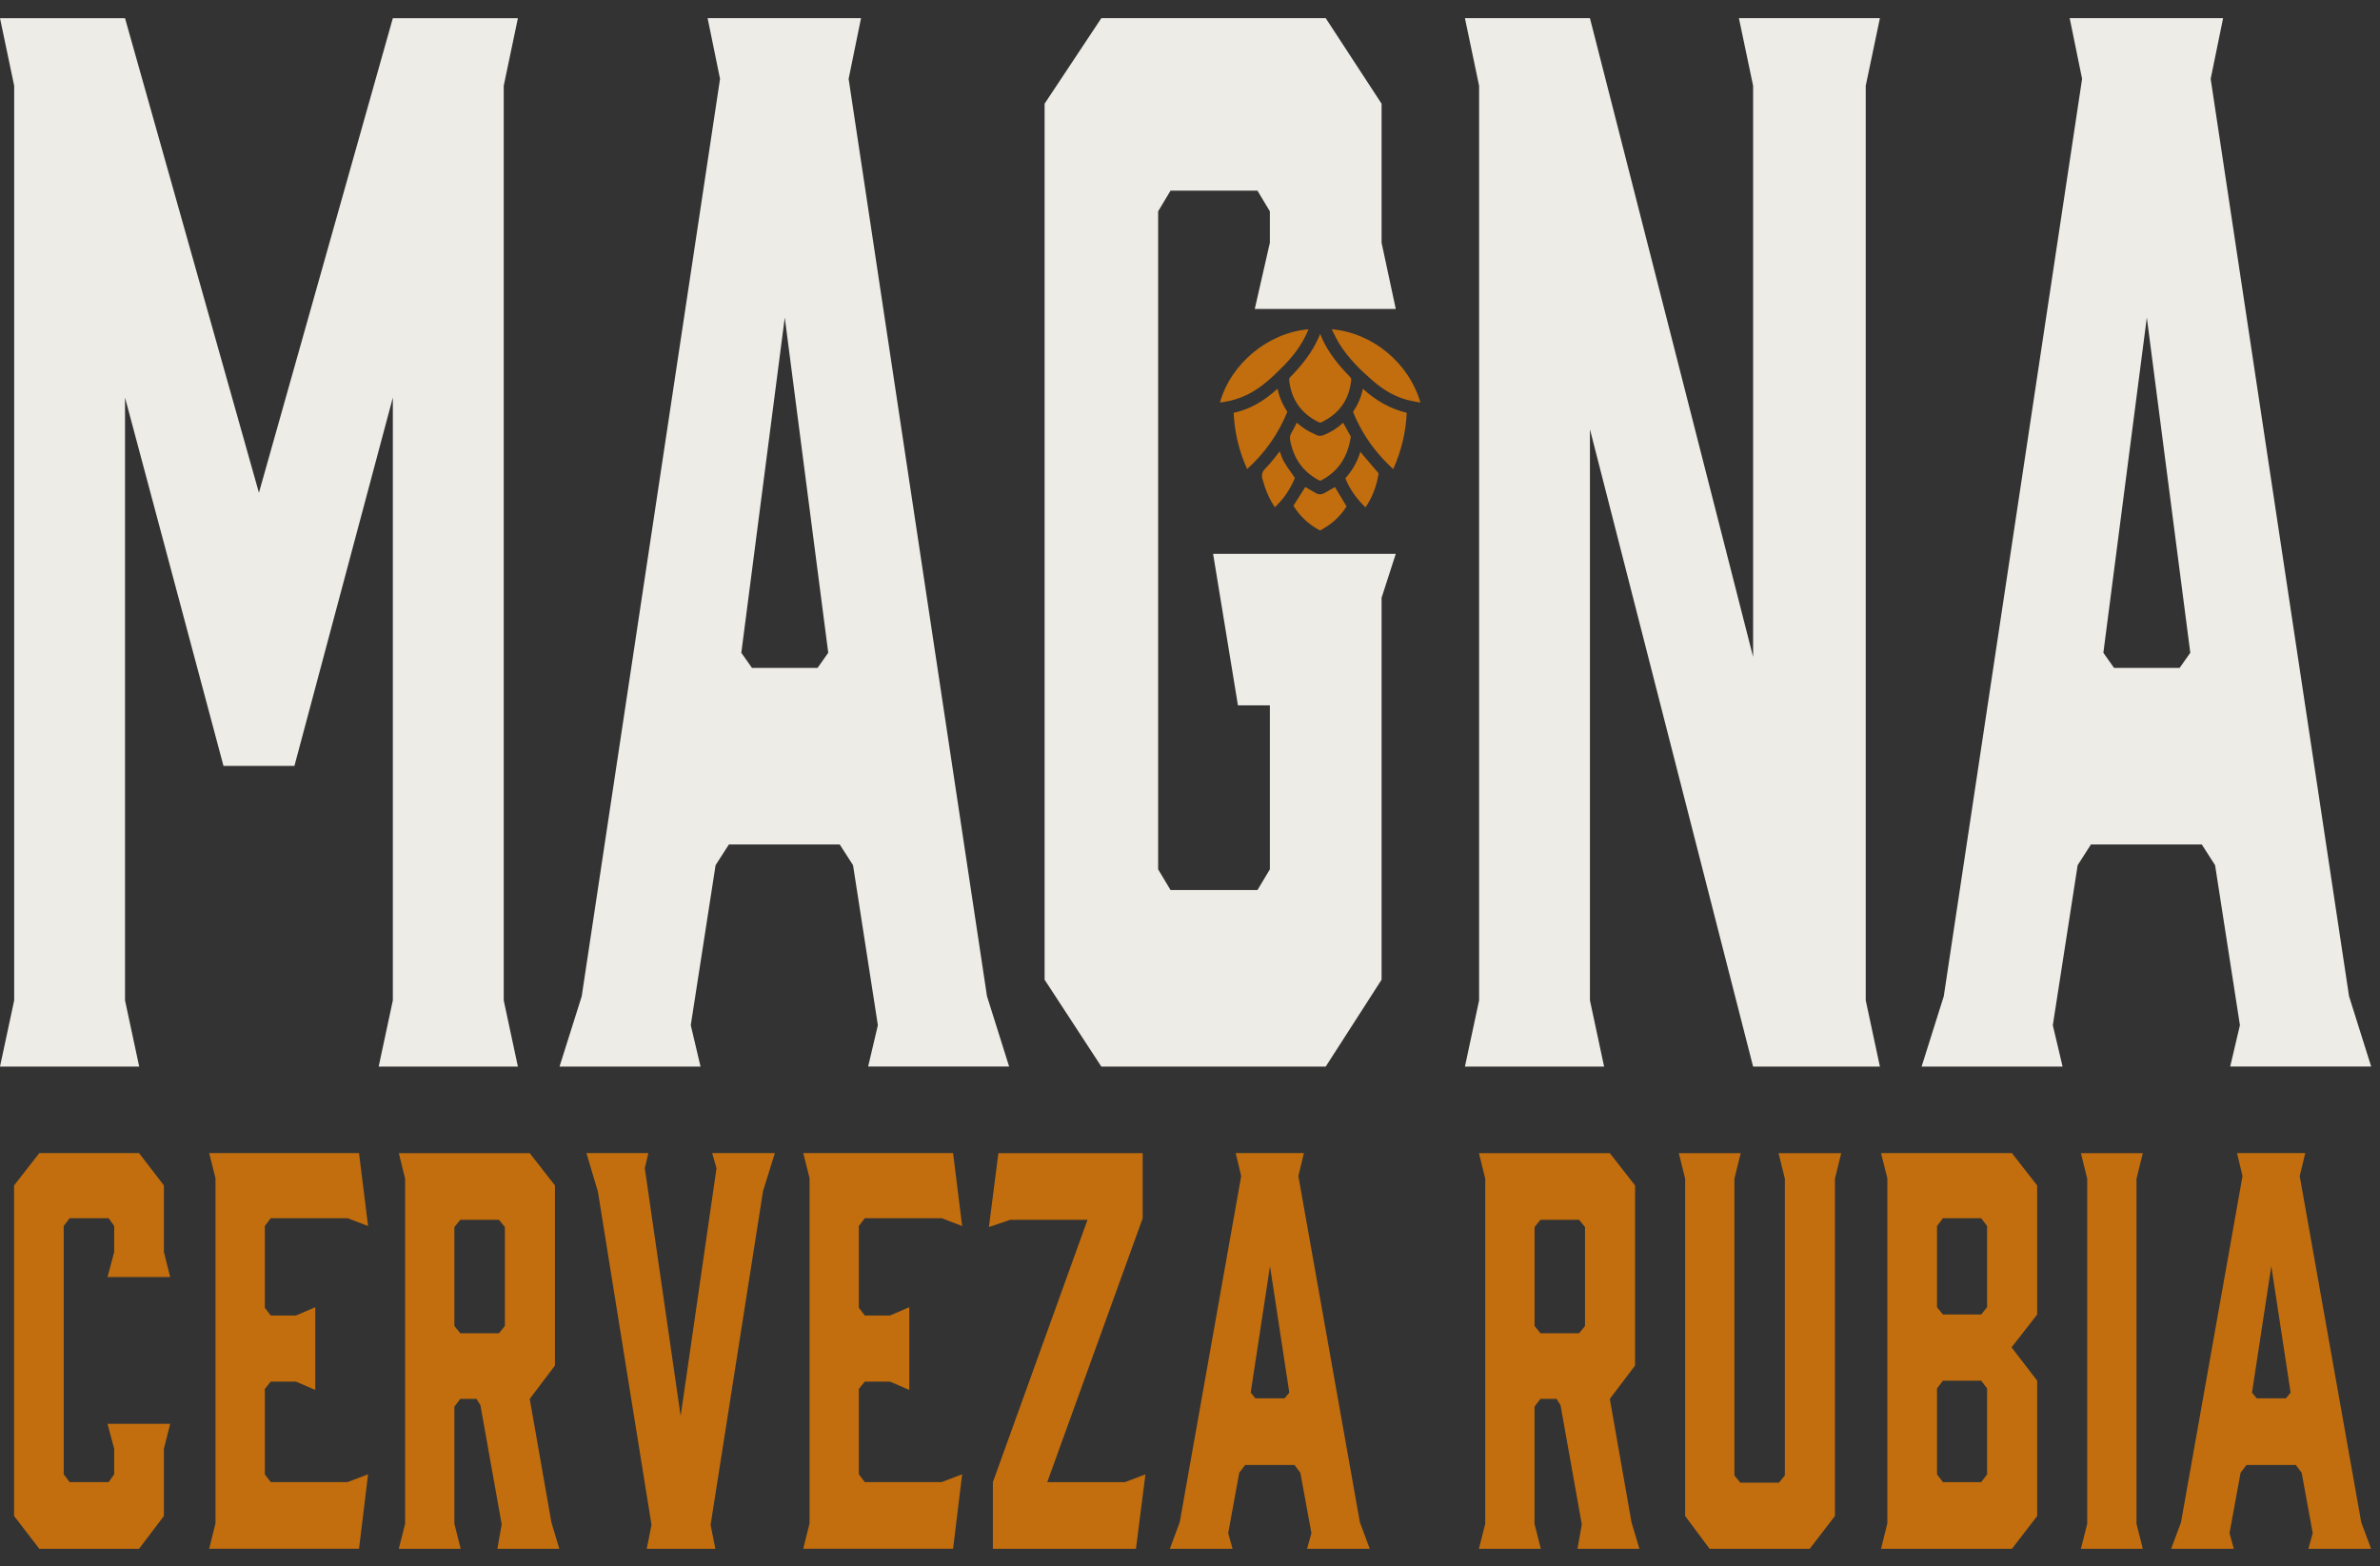 <svg width="117" height="77" viewBox="0 0 117 77" fill="none" xmlns="http://www.w3.org/2000/svg">
<rect x="0" y="0" width="117" height="77" fill="#333333" stroke="none"/>
<path d="M10.986 37.65L6.146 19.544V49.179L6.843 52.434H0L0.697 49.179V4.216L0 0.894H6.146L12.729 24.223L19.312 0.894H25.46L24.763 4.217V49.18L25.46 52.436H18.615L19.312 49.18V19.545L14.474 37.652H10.986V37.65Z" fill="#EEECE7"/>
<path d="M42.677 52.434L43.156 50.399L41.935 42.533L41.281 41.515H35.832L35.178 42.533L33.958 50.399L34.438 52.434H27.506L28.597 48.977L35.397 3.877L34.786 0.893H42.328L41.718 3.877L48.52 48.975L49.609 52.433H42.677V52.434ZM40.192 32.834L40.716 32.09L38.579 15.61L36.443 32.09L36.966 32.834H40.192Z" fill="#EEECE7"/>
<path d="M51.352 5.098L54.142 0.892H65.171L67.918 5.098V11.933L68.616 15.188H61.684L62.426 11.933V10.389L61.816 9.371H57.544L56.934 10.389V42.738L57.544 43.756H61.816L62.426 42.738V34.677H60.857L59.636 27.227H68.616L67.918 29.387V48.163L65.171 52.435H54.142L51.352 48.163V5.098Z" fill="#EEECE7"/>
<path d="M72.015 52.435L72.712 49.179V4.216L72.015 0.892H78.161L86.182 32.291V4.216L85.484 0.892H92.416L91.719 4.216V49.179L92.416 52.435H86.182L78.161 21.103V49.179L78.858 52.435H72.015Z" fill="#EEECE7"/>
<path d="M109.635 52.434L110.114 50.399L108.893 42.533L108.239 41.515H102.79L102.137 42.533L100.916 50.399L101.396 52.434H94.465L95.555 48.977L102.355 3.877L101.745 0.893H109.287L108.676 3.877L115.478 48.975L116.567 52.433H109.635V52.434ZM107.15 32.834L107.674 32.09L105.537 15.61L103.401 32.09L103.925 32.834H107.15Z" fill="#EEECE7"/>
<path d="M64.9 16.416C64.84 16.557 64.781 16.694 64.713 16.828C64.356 17.54 63.836 18.121 63.422 18.547C63.389 18.582 63.372 18.628 63.372 18.643C63.461 19.619 63.956 20.333 64.845 20.764C64.871 20.776 64.927 20.776 64.947 20.767C65.832 20.341 66.316 19.666 66.424 18.701C66.433 18.623 66.418 18.582 66.359 18.521C65.737 17.883 65.334 17.341 65.05 16.763C64.997 16.651 64.948 16.535 64.9 16.416Z" fill="#C26E0E"/>
<path d="M59.973 19.788C60.503 19.727 60.983 19.58 61.435 19.34C62.053 19.012 62.558 18.531 63.062 18.025C63.532 17.555 63.882 17.089 64.136 16.6C64.201 16.476 64.256 16.349 64.312 16.215C64.317 16.205 64.321 16.195 64.324 16.187C62.338 16.36 60.511 17.87 59.973 19.788Z" fill="#C26E0E"/>
<path d="M65.53 16.311C65.628 16.511 65.72 16.701 65.828 16.878C66.304 17.651 66.966 18.268 67.49 18.721C68.047 19.202 68.604 19.511 69.191 19.663C69.366 19.709 69.544 19.74 69.733 19.773C69.764 19.78 69.796 19.785 69.828 19.792C69.264 17.839 67.471 16.359 65.466 16.186C65.49 16.228 65.51 16.27 65.53 16.311Z" fill="#C26E0E"/>
<path d="M62.804 19.109C62.102 19.75 61.412 20.13 60.646 20.296C60.693 21.267 60.91 22.174 61.308 23.058C62.182 22.27 62.844 21.328 63.28 20.256C63.28 20.251 63.273 20.228 63.265 20.215C63.063 19.902 62.923 19.59 62.838 19.263C62.828 19.212 62.816 19.162 62.804 19.109Z" fill="#C26E0E"/>
<path d="M66.535 20.299C66.881 21.136 67.369 21.898 67.988 22.563C68.118 22.704 68.257 22.839 68.398 22.975C68.428 23.004 68.46 23.034 68.49 23.064C68.895 22.152 69.112 21.243 69.154 20.294C68.353 20.097 67.646 19.709 67.001 19.111C66.911 19.525 66.759 19.886 66.539 20.206C66.517 20.237 66.516 20.249 66.535 20.299Z" fill="#C26E0E"/>
<path d="M65.058 21.395C64.977 21.427 64.848 21.448 64.748 21.402C64.503 21.291 64.31 21.19 64.139 21.08C64.014 21 63.899 20.905 63.788 20.812C63.773 20.801 63.759 20.789 63.744 20.777C63.734 20.797 63.726 20.819 63.716 20.839C63.649 20.984 63.579 21.134 63.491 21.273C63.414 21.395 63.397 21.509 63.431 21.679C63.606 22.563 64.061 23.192 64.827 23.605C64.883 23.637 64.915 23.635 64.982 23.599C65.794 23.16 66.261 22.461 66.406 21.465C66.283 21.233 66.158 21.009 66.031 20.782C65.747 21.047 65.42 21.252 65.058 21.395Z" fill="#C26E0E"/>
<path d="M63.585 24.863C63.909 25.385 64.339 25.786 64.871 26.067C64.881 26.074 64.913 26.074 64.923 26.067C65.071 25.981 65.246 25.877 65.401 25.762C65.72 25.522 65.994 25.221 66.195 24.893L65.625 23.945L65.547 23.989C65.398 24.073 65.248 24.158 65.1 24.244C64.963 24.319 64.821 24.321 64.689 24.245L64.167 23.941L64.102 24.044C63.931 24.314 63.755 24.587 63.585 24.863Z" fill="#C26E0E"/>
<path d="M62.223 23.012C62.041 23.191 62.001 23.341 62.071 23.587C62.226 24.132 62.418 24.565 62.671 24.937C63.112 24.52 63.442 24.035 63.655 23.493C63.65 23.501 63.644 23.478 63.63 23.458C63.574 23.372 63.514 23.288 63.454 23.204C63.339 23.044 63.22 22.875 63.12 22.698C63.035 22.548 62.978 22.383 62.922 22.223C62.916 22.211 62.913 22.198 62.91 22.188C62.858 22.254 62.806 22.32 62.755 22.388C62.588 22.599 62.418 22.819 62.223 23.012Z" fill="#C26E0E"/>
<path d="M66.976 22.339C66.941 22.298 66.909 22.255 66.876 22.209C66.717 22.717 66.476 23.143 66.139 23.507C66.139 23.507 66.139 23.507 66.14 23.507C66.145 23.507 66.147 23.533 66.152 23.547C66.319 23.961 66.574 24.354 66.933 24.747C66.993 24.814 67.058 24.876 67.124 24.941L67.128 24.944C67.46 24.453 67.671 23.908 67.773 23.282C67.772 23.28 67.758 23.251 67.725 23.213C67.593 23.056 67.46 22.901 67.325 22.745C67.208 22.61 67.091 22.474 66.976 22.339Z" fill="#C26E0E"/>
<path d="M0.692 58.276L1.933 56.688H6.836L8.057 58.276V61.552L8.367 62.781H5.285L5.614 61.552V60.272L5.342 59.888H3.424L3.132 60.272V72.479L3.424 72.862H5.342L5.614 72.479V71.225L5.285 69.996H8.367L8.057 71.225V74.527L6.836 76.14H1.933L0.692 74.527V58.276Z" fill="#C26E0E"/>
<path d="M10.594 74.886V57.918L10.284 56.688H17.649L18.095 60.272L17.087 59.888H13.308L13.018 60.272V64.289L13.308 64.672H14.549L15.498 64.263V68.331L14.549 67.921H13.308L13.018 68.28V72.477L13.308 72.861H17.087L18.095 72.477L17.649 76.136H10.284L10.594 74.886Z" fill="#C26E0E"/>
<path d="M19.916 74.91V57.944L19.606 56.69H26.041L27.281 58.277V67.132L26.041 68.77L27.106 74.836L27.495 76.141H24.451L24.663 74.938L23.617 69.078L23.424 68.77H22.628L22.338 69.153V74.912L22.648 76.141H19.604L19.916 74.91ZM24.82 65.186V60.324L24.528 59.966H22.628L22.338 60.324V65.186L22.628 65.544H24.528L24.82 65.186Z" fill="#C26E0E"/>
<path d="M35.167 76.14H31.794L32.028 74.962L29.393 58.583L28.829 56.688H31.873L31.698 57.43L33.461 69.613L35.224 57.43L35.01 56.688H38.092L37.51 58.557L34.933 74.962L35.167 76.14Z" fill="#C26E0E"/>
<path d="M39.798 74.886V57.918L39.488 56.688H46.853L47.299 60.272L46.291 59.888H42.512L42.22 60.272V64.289L42.512 64.672H43.751L44.7 64.263V68.331L43.751 67.921H42.512L42.22 68.28V72.477L42.512 72.861H46.291L47.299 72.477L46.853 76.136H39.488L39.798 74.886Z" fill="#C26E0E"/>
<path d="M48.81 76.139V72.864L53.462 59.966H49.662L48.615 60.324L49.08 56.69H56.174V59.89L51.482 72.865H55.301L56.309 72.482L55.843 76.141H48.81V76.139Z" fill="#C26E0E"/>
<path d="M64.256 76.14L64.469 75.371L63.926 72.403L63.636 72.018H61.212L60.92 72.403L60.378 75.371L60.592 76.14H57.51L57.995 74.835L61.017 57.815L60.747 56.688H64.099L63.827 57.815L66.851 74.835L67.337 76.14H64.256ZM63.15 68.744L63.382 68.463L62.433 62.244L61.484 68.463L61.716 68.744H63.15Z" fill="#C26E0E"/>
<path d="M73.014 74.91V57.944L72.704 56.69H79.138L80.379 58.277V67.132L79.138 68.77L80.204 74.836L80.593 76.141H77.549L77.761 74.938L76.715 69.078L76.522 68.77H75.726L75.436 69.153V74.912L75.746 76.141H72.702L73.014 74.91ZM77.919 65.186V60.324L77.629 59.966H75.729L75.439 60.324V65.186L75.729 65.544H77.629L77.919 65.186Z" fill="#C26E0E"/>
<path d="M90.205 74.527L88.966 76.139H84.042L82.841 74.527V57.944L82.531 56.69H85.573L85.263 57.944V72.532L85.553 72.89H87.453L87.743 72.532V57.944L87.433 56.69H90.515L90.205 57.944V74.527Z" fill="#C26E0E"/>
<path d="M98.906 56.69L100.147 58.278V64.624L98.887 66.237L100.147 67.875V74.529L98.906 76.141H92.471L92.781 74.888V57.918L92.471 56.688H98.906V56.69ZM95.513 64.623H97.395L97.685 64.264V60.273L97.395 59.89H95.513L95.223 60.273V64.266L95.513 64.623ZM95.513 67.874L95.223 68.257V72.481L95.513 72.864H97.395L97.685 72.481V68.257L97.395 67.874H95.513Z" fill="#C26E0E"/>
<path d="M102.297 76.139L102.607 74.91V57.944L102.297 56.69H105.34L105.03 57.944V74.912L105.34 76.141H102.297V76.139Z" fill="#C26E0E"/>
<path d="M113.48 76.14L113.693 75.371L113.15 72.403L112.859 72.018H110.436L110.146 72.403L109.602 75.371L109.815 76.14H106.733L107.219 74.835L110.242 57.815L109.971 56.688H113.325L113.053 57.815L116.077 74.835L116.562 76.14H113.48ZM112.374 68.744L112.606 68.463L111.657 62.244L110.708 68.463L110.941 68.744H112.374Z" fill="#C26E0E"/>
</svg>
